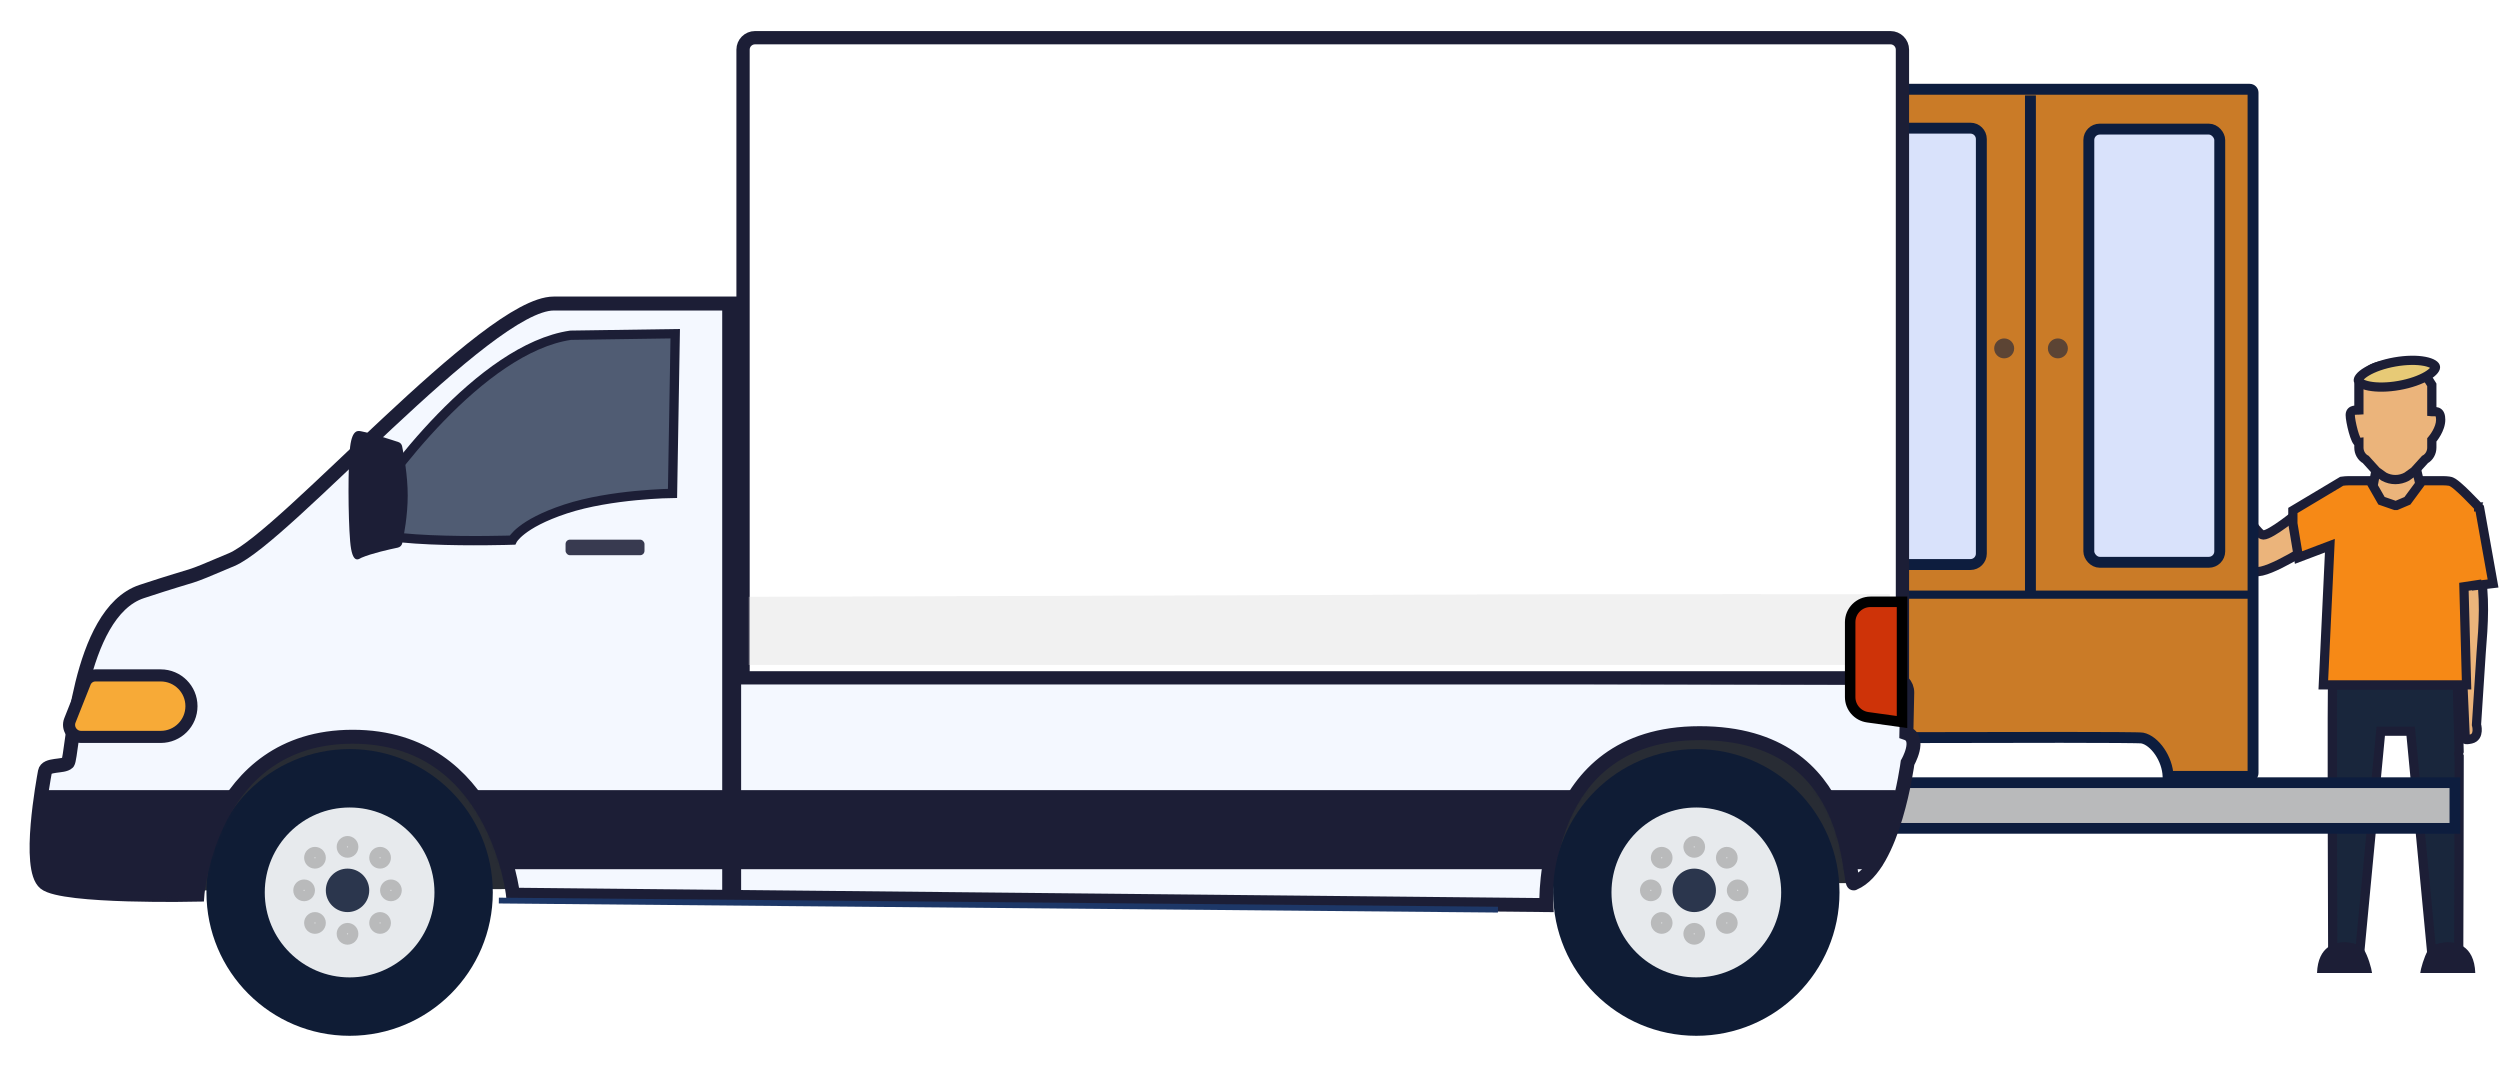 <svg width="644" height="275" viewBox="0 0 644 275" fill="none" xmlns="http://www.w3.org/2000/svg">
<path d="M620.918 120.315L620.986 120.272L621.047 120.22L622.093 119.333L624.945 131.203L619.813 132.269H614.449L610.407 129.873L612.39 119.405L613.351 120.22L613.413 120.272L613.48 120.315C615.809 121.803 618.59 121.803 620.918 120.315Z" fill="#EBB47B" stroke="#1C1E36" stroke-width="2.378"/>
<path d="M630.324 104.272C630.26 104.212 630.187 104.177 630.107 104.162C630.105 104.188 630.102 104.212 630.099 104.238C630.174 104.249 630.249 104.261 630.324 104.272Z" fill="#D7A571"/>
<path d="M613.176 189.431L607.902 244.893C607.153 244.536 606.243 244.252 605.263 244.11C603.923 243.915 602.374 243.976 600.905 244.547C600.878 237.289 600.823 221.481 600.8 206.791C600.787 198.652 600.784 190.857 600.8 185.052C600.809 182.148 600.822 179.745 600.842 178.046C600.849 177.395 600.858 176.85 600.867 176.422H604.303H617.068H617.199H633.008L633.47 193.575C633.453 193.615 633.436 193.658 633.42 193.704C633.361 193.877 633.285 194.193 633.378 194.562C633.403 194.66 633.437 194.752 633.479 194.838C633.478 211.825 633.398 235.099 633.363 244.463C631.913 243.953 630.4 243.923 629.096 244.131C628.144 244.283 627.261 244.568 626.535 244.923C626.482 244.948 626.429 244.975 626.377 245.003L621.092 189.431L620.989 188.355H619.908H617.2H617.068H614.36H613.279L613.176 189.431ZM600.903 175.427C600.906 175.395 600.907 175.401 600.902 175.431C600.902 175.43 600.902 175.428 600.903 175.427Z" fill="#19263C" stroke="#1C1E36" stroke-width="2.378"/>
<path d="M599.724 243.981C598.154 245.131 596.984 247.193 596.869 250.64H611.038C610.92 249.521 609.957 246.121 608.878 244.515C608.833 244.448 608.787 244.382 608.742 244.322C607.821 243.095 602.937 241.626 599.724 243.981Z" fill="#1C1E36"/>
<path d="M625.757 244.322C625.645 244.471 625.533 244.642 625.424 244.828C624.427 246.529 623.571 249.59 623.46 250.64H637.63C637.509 247.027 636.229 244.935 634.546 243.82C631.335 241.695 626.656 243.124 625.757 244.322Z" fill="#1C1E36"/>
<path d="M633.095 146.177C633.12 154.455 631.42 162.309 634.209 171.264L635.036 189.89C635.036 189.89 634.719 190.285 635.046 190.451C635.243 190.549 635.671 190.566 636.541 190.363C638.859 189.823 637.942 186.677 637.942 186.677L639.146 168.181C639.743 160.849 640.254 153.512 638.761 146.078L638.749 145.415L638.746 145.221L633.095 146.177Z" fill="#EBB47B" stroke="#1C1E36" stroke-width="2.378"/>
<path d="M583.028 137.812C585.003 137.812 591.833 132.175 591.833 132.175L596.429 139.968C596.429 139.968 584.299 147.937 581.045 147.205C577.792 146.474 566.214 125.03 566.214 125.03C566.214 125.03 562.559 122.052 561.85 118.262C561.591 116.881 564.408 114.844 566.214 115.125C568.02 115.405 569.014 119.604 569.339 119.02C569.623 118.511 568.601 115.206 570.02 115.125C571.379 115.046 571.067 120.157 571.26 120.282C571.613 120.512 580.679 137.812 583.028 137.812Z" fill="#EBB47B" stroke="#1C1E36" stroke-width="2.378"/>
<path d="M640.956 150.455L642.211 150.309L641.989 149.065L638.801 131.187L638.74 130.843L638.503 130.588L637.63 131.395C638.503 130.588 638.503 130.588 638.503 130.587L638.502 130.587L638.502 130.586L638.498 130.582L638.485 130.568L638.435 130.515C638.392 130.468 638.328 130.4 638.247 130.313C638.084 130.14 637.852 129.893 637.569 129.597C637.005 129.006 636.239 128.215 635.436 127.422C634.637 126.632 633.786 125.823 633.054 125.205C632.69 124.897 632.333 124.617 632.012 124.406C631.852 124.301 631.679 124.198 631.501 124.117C631.363 124.054 631.139 123.964 630.871 123.941C630.415 123.877 629.945 123.84 629.463 123.84H624.566H623.966L623.61 124.323L620.155 129L617.317 130.206H616.974L613.472 128.99L610.867 124.438L610.524 123.84H609.835H604.937C604.429 123.84 603.934 123.881 603.454 123.949L603.218 123.983L603.013 124.106L591.222 131.156L590.643 131.502V132.176V134.752V134.85L590.66 134.947L591.863 142.192L592.101 143.622L593.457 143.109L600.175 140.571L599.768 149.218L599.768 149.218L598.544 175.178L598.486 176.423H599.732H617.068H617.2H634.165H635.387L635.354 175.202L634.705 151.151L637.966 150.657V150.805L639.294 150.65L640.956 150.455ZM620.156 128.999L620.156 128.999L620.156 128.999Z" fill="#F68916" stroke="#1C1E36" stroke-width="2.378"/>
<path fill-rule="evenodd" clip-rule="evenodd" d="M614.113 122.792C615.959 123.785 618.131 123.785 619.976 122.792L621.921 121.402L624.675 118.364C625.754 117.784 626.436 116.597 626.436 115.298V113.325C626.767 112.936 628.72 110.539 628.72 108.12C628.72 105.958 627.632 106.004 626.85 106.037H626.85C626.697 106.044 626.555 106.05 626.436 106.039L626.436 99.14C624.675 96.178 622.788 94.04 616.467 94.003C610.649 93.969 609.566 95.84 608.057 98.448C607.926 98.673 607.793 98.904 607.653 99.14V105.621C607.546 105.627 607.427 105.628 607.3 105.63C606.508 105.638 605.422 105.649 605.422 106.925C605.422 108.426 606.722 114.125 607.653 114.006V115.298C607.653 116.597 608.334 117.784 609.414 118.364L612.168 121.402L614.113 122.792Z" fill="#EBB47B"/>
<path d="M619.976 122.792L620.54 123.839L620.606 123.803L620.667 123.759L619.976 122.792ZM614.113 122.792L613.421 123.759L613.483 123.803L613.549 123.839L614.113 122.792ZM621.921 121.402L622.613 122.37L622.717 122.295L622.803 122.201L621.921 121.402ZM624.675 118.364L624.112 117.317L623.931 117.414L623.794 117.566L624.675 118.364ZM626.436 113.325L625.53 112.554L625.247 112.887V113.325H626.436ZM626.85 106.037V107.227H626.875L626.9 107.226L626.85 106.037ZM626.85 106.037V104.848H626.825L626.8 104.849L626.85 106.037ZM626.436 106.039L625.247 106.039L625.247 107.122L626.325 107.223L626.436 106.039ZM626.436 99.14L627.625 99.14L627.625 98.813L627.458 98.532L626.436 99.14ZM616.467 94.003L616.474 92.814L616.467 94.003ZM608.057 98.448L607.028 97.852L607.028 97.852L608.057 98.448ZM607.653 99.14L606.631 98.532L606.463 98.813V99.14H607.653ZM607.653 105.621L607.724 106.808L608.842 106.741V105.621H607.653ZM607.3 105.63L607.288 104.441H607.288L607.3 105.63ZM607.653 114.006H608.842V112.655L607.502 112.826L607.653 114.006ZM609.414 118.364L610.295 117.566L610.157 117.414L609.977 117.317L609.414 118.364ZM612.168 121.402L611.287 122.201L611.373 122.295L611.476 122.37L612.168 121.402ZM619.412 121.745C617.919 122.549 616.17 122.549 614.676 121.745L613.549 123.839C615.747 125.022 618.342 125.022 620.54 123.839L619.412 121.745ZM621.23 120.434L619.285 121.824L620.667 123.759L622.613 122.37L621.23 120.434ZM623.794 117.566L621.04 120.603L622.803 122.201L625.556 119.163L623.794 117.566ZM625.247 115.298C625.247 116.192 624.778 116.959 624.112 117.317L625.239 119.412C626.731 118.609 627.625 117.002 627.625 115.298H625.247ZM625.247 113.325V115.298H627.625V113.325H625.247ZM627.531 108.12C627.531 109.035 627.152 110.028 626.664 110.905C626.186 111.762 625.668 112.392 625.53 112.554L627.341 114.096C627.535 113.868 628.16 113.106 628.741 112.063C629.312 111.039 629.909 109.624 629.909 108.12H627.531ZM626.9 107.226C627.11 107.217 627.231 107.214 627.334 107.226C627.425 107.237 627.429 107.252 627.404 107.235C627.296 107.161 627.531 107.193 627.531 108.12H629.909C629.909 106.885 629.601 105.86 628.753 105.276C628.001 104.759 627.109 104.836 626.8 104.849L626.9 107.226ZM626.85 107.227H626.85V104.848H626.85V107.227ZM626.325 107.223C626.542 107.243 626.772 107.231 626.9 107.226L626.8 104.849C626.719 104.853 626.664 104.855 626.615 104.856C626.592 104.856 626.575 104.856 626.563 104.855C626.551 104.855 626.546 104.855 626.547 104.855L626.325 107.223ZM625.247 99.14L625.247 106.039L627.625 106.039L627.625 99.14L625.247 99.14ZM616.46 95.192C619.496 95.21 621.308 95.733 622.539 96.489C623.768 97.243 624.56 98.311 625.414 99.748L627.458 98.532C626.552 97.007 625.519 95.526 623.783 94.461C622.05 93.398 619.759 92.833 616.474 92.814L616.46 95.192ZM609.086 99.044C609.863 97.702 610.386 96.836 611.305 96.225C612.209 95.623 613.658 95.175 616.46 95.192L616.474 92.814C613.458 92.796 611.457 93.267 609.987 94.245C608.533 95.212 607.76 96.587 607.028 97.852L609.086 99.044ZM608.675 99.748C608.819 99.505 608.956 99.268 609.086 99.044L607.028 97.852C606.897 98.079 606.766 98.303 606.631 98.532L608.675 99.748ZM608.842 105.621V99.14H606.463V105.621H608.842ZM607.313 106.819C607.432 106.818 607.583 106.816 607.724 106.808L607.582 104.434C607.51 104.438 607.422 104.439 607.288 104.441L607.313 106.819ZM606.612 106.925C606.612 106.775 606.642 106.769 606.609 106.821C606.574 106.878 606.53 106.896 606.544 106.89C606.572 106.878 606.646 106.855 606.796 106.839C606.945 106.824 607.106 106.821 607.313 106.819L607.288 104.441C606.954 104.444 606.221 104.434 605.585 104.714C605.228 104.871 604.863 105.132 604.599 105.55C604.338 105.963 604.233 106.437 604.233 106.925H606.612ZM607.502 112.826C608.028 112.759 608.274 113.12 608.198 113.03C608.173 113.001 608.098 112.892 607.989 112.658C607.778 112.205 607.549 111.531 607.335 110.756C606.899 109.177 606.612 107.506 606.612 106.925H604.233C604.233 107.844 604.596 109.773 605.042 111.389C605.27 112.212 605.54 113.034 605.834 113.664C605.977 113.971 606.157 114.3 606.381 114.565C606.554 114.769 607.044 115.283 607.804 115.186L607.502 112.826ZM608.842 115.298V114.006H606.463V115.298H608.842ZM609.977 117.317C609.311 116.959 608.842 116.191 608.842 115.298H606.463C606.463 117.002 607.358 118.609 608.85 119.412L609.977 117.317ZM613.049 120.603L610.295 117.566L608.533 119.163L611.287 122.201L613.049 120.603ZM614.804 121.824L612.859 120.434L611.476 122.37L613.421 123.759L614.804 121.824Z" fill="#1C1E36"/>
<path d="M607.505 98.021C607.528 98.15 607.638 98.398 608.122 98.698C608.604 98.997 609.342 99.268 610.331 99.455C612.301 99.827 615.011 99.819 617.973 99.296C620.935 98.773 623.485 97.852 625.208 96.828C626.074 96.313 626.675 95.806 627.026 95.359C627.378 94.912 627.397 94.641 627.374 94.512C627.351 94.383 627.241 94.135 626.758 93.835C626.275 93.536 625.537 93.265 624.548 93.078C622.579 92.706 619.869 92.714 616.906 93.237C613.944 93.761 611.395 94.681 609.671 95.706C608.806 96.22 608.205 96.728 607.853 97.174C607.502 97.621 607.483 97.892 607.505 98.021Z" fill="#E7CA76" stroke="#1C1E36" stroke-width="2.378"/>
<mask id="mask0_7853_55381" style="mask-type:luminance" maskUnits="userSpaceOnUse" x="606" y="91" width="23" height="10">
<path d="M607.505 98.021C607.528 98.15 607.638 98.398 608.122 98.698C608.604 98.997 609.342 99.268 610.331 99.455C612.301 99.827 615.011 99.819 617.973 99.296C620.935 98.773 623.485 97.852 625.208 96.828C626.074 96.313 626.675 95.806 627.026 95.359C627.378 94.912 627.397 94.641 627.374 94.512C627.351 94.383 627.241 94.135 626.758 93.835C626.275 93.536 625.537 93.265 624.548 93.078C622.579 92.706 619.869 92.714 616.906 93.237C613.944 93.761 611.395 94.681 609.671 95.706C608.806 96.22 608.205 96.728 607.853 97.174C607.502 97.621 607.483 97.892 607.505 98.021Z" fill="white" stroke="white" stroke-width="2.378"/>
</mask>
<g mask="url(#mask0_7853_55381)">
</g>
<path fill-rule="evenodd" clip-rule="evenodd" d="M461.459 190.044H460.072C460.072 190.044 409.253 189.755 405.696 190.044C403.476 190.225 402.583 192.571 401.567 195.238C400.956 196.843 400.301 198.564 399.285 200H380.862C380.386 200 380 199.614 380 199.138V23.863C380 23.387 380.386 23.001 380.862 23.001H462.287C462.298 23 462.309 23 462.321 23H579.522C579.998 23 580.384 23.386 580.384 23.862V199.137C580.384 199.613 579.998 199.999 579.522 199.999H558.497C558.372 195.492 555.059 190.756 551.841 190.115C550.675 189.882 517.121 189.934 491.236 190.009C491.159 190.032 491.077 190.044 490.993 190.044H480.216C469.23 190.081 461.459 190.115 461.459 190.115V190.044Z" fill="#CA7B27"/>
<path d="M461.459 190.044H462.864V188.639H461.459V190.044ZM460.072 190.044L460.064 191.449H460.072V190.044ZM405.696 190.044L405.81 191.445H405.81L405.696 190.044ZM401.567 195.238L400.254 194.738L401.567 195.238ZM399.285 200V201.405H400.012L400.432 200.811L399.285 200ZM462.287 23.001V24.406H462.314L462.342 24.405L462.287 23.001ZM558.497 199.999L557.092 200.038L557.13 201.404H558.497V199.999ZM551.841 190.115L551.566 191.493L551.841 190.115ZM491.236 190.009L491.231 188.604L491.032 188.605L490.84 188.661L491.236 190.009ZM480.216 190.044V188.639L480.211 188.639L480.216 190.044ZM461.459 190.115H460.054V191.526L461.465 191.52L461.459 190.115ZM461.459 188.639H460.072V191.449H461.459V188.639ZM460.072 190.044C460.08 188.639 460.08 188.639 460.079 188.639C460.079 188.639 460.078 188.639 460.077 188.639C460.076 188.639 460.074 188.639 460.07 188.639C460.064 188.639 460.055 188.639 460.043 188.639C460.018 188.639 459.982 188.639 459.934 188.638C459.837 188.638 459.694 188.637 459.508 188.636C459.135 188.634 458.587 188.631 457.889 188.627C456.492 188.62 454.493 188.61 452.082 188.598C447.262 188.576 440.797 188.549 434.222 188.53C421.132 188.494 407.438 188.493 405.582 188.644L405.81 191.445C407.511 191.306 421.005 191.304 434.214 191.341C440.787 191.359 447.25 191.386 452.069 191.409C454.479 191.42 456.477 191.43 457.874 191.437C458.572 191.441 459.119 191.444 459.492 191.446C459.679 191.447 459.822 191.448 459.918 191.448C459.966 191.449 460.003 191.449 460.027 191.449C460.039 191.449 460.048 191.449 460.054 191.449C460.058 191.449 460.06 191.449 460.061 191.449C460.062 191.449 460.063 191.449 460.063 191.449C460.064 191.449 460.064 191.449 460.072 190.044ZM405.582 188.644C403.898 188.781 402.781 189.773 402.011 190.93C401.277 192.031 400.744 193.451 400.254 194.738L402.88 195.738C403.406 194.359 403.828 193.271 404.349 192.488C404.834 191.76 405.275 191.488 405.81 191.445L405.582 188.644ZM400.254 194.738C399.631 196.375 399.033 197.923 398.138 199.188L400.432 200.811C401.568 199.205 402.281 197.311 402.88 195.738L400.254 194.738ZM399.285 198.595H380.862V201.405H399.285V198.595ZM380.862 198.595C381.162 198.595 381.405 198.838 381.405 199.138H378.595C378.595 200.39 379.61 201.405 380.862 201.405V198.595ZM381.405 199.138V23.863H378.595V199.138H381.405ZM381.405 23.863C381.405 24.163 381.162 24.406 380.862 24.406V21.596C379.61 21.596 378.595 22.611 378.595 23.863H381.405ZM380.862 24.406H462.287V21.596H380.862V24.406ZM462.342 24.405C462.335 24.405 462.328 24.405 462.321 24.405V21.595C462.291 21.595 462.261 21.595 462.232 21.597L462.342 24.405ZM462.321 24.405H579.522V21.595H462.321V24.405ZM579.522 24.405C579.222 24.405 578.979 24.162 578.979 23.862H581.789C581.789 22.61 580.774 21.595 579.522 21.595V24.405ZM578.979 23.862V199.137H581.789V23.862H578.979ZM578.979 199.137C578.979 198.837 579.222 198.594 579.522 198.594V201.404C580.774 201.404 581.789 200.389 581.789 199.137H578.979ZM579.522 198.594H558.497V201.404H579.522V198.594ZM559.902 199.96C559.831 197.397 558.863 194.829 557.49 192.815C556.142 190.839 554.235 189.159 552.115 188.737L551.566 191.493C552.665 191.712 554.023 192.72 555.168 194.399C556.287 196.04 557.038 198.094 557.092 200.038L559.902 199.96ZM552.115 188.737C551.907 188.695 551.574 188.681 551.307 188.67C550.977 188.657 550.534 188.646 549.99 188.635C548.902 188.615 547.388 188.598 545.529 188.584C541.811 188.558 536.694 188.545 530.809 188.542C519.036 188.535 504.174 188.567 491.231 188.604L491.24 191.415C504.182 191.377 519.04 191.345 530.807 191.352C536.691 191.355 541.8 191.368 545.509 191.395C547.365 191.408 548.866 191.425 549.937 191.445C550.473 191.455 550.895 191.467 551.197 191.478C551.563 191.493 551.629 191.505 551.566 191.493L552.115 188.737ZM490.84 188.661C490.89 188.646 490.942 188.639 490.993 188.639V191.449C491.212 191.449 491.427 191.418 491.631 191.358L490.84 188.661ZM490.993 188.639H480.216V191.449H490.993V188.639ZM480.211 188.639C474.718 188.658 470.028 188.675 466.712 188.688C465.054 188.695 463.739 188.7 462.839 188.704C462.389 188.706 462.042 188.707 461.808 188.708C461.691 188.708 461.603 188.709 461.543 188.709C461.513 188.709 461.491 188.709 461.476 188.709C461.468 188.709 461.462 188.709 461.459 188.709C461.457 188.709 461.455 188.709 461.454 188.709C461.454 188.709 461.453 188.709 461.453 188.709C461.453 188.709 461.453 188.709 461.453 188.709C461.453 188.709 461.453 188.709 461.459 190.115C461.465 191.52 461.465 191.52 461.465 191.52C461.465 191.52 461.465 191.52 461.465 191.52C461.466 191.52 461.466 191.52 461.466 191.52C461.467 191.52 461.469 191.52 461.471 191.52C461.474 191.52 461.48 191.52 461.488 191.52C461.503 191.52 461.525 191.519 461.555 191.519C461.614 191.519 461.703 191.519 461.82 191.518C462.054 191.517 462.401 191.516 462.851 191.514C463.751 191.51 465.065 191.505 466.723 191.498C470.039 191.485 474.728 191.468 480.22 191.449L480.211 188.639ZM462.864 190.115V190.044H460.054V190.115H462.864Z" fill="#0D1D3E"/>
<ellipse cx="430.142" cy="89.695" rx="2.571" ry="2.566" fill="#0D1D3E" fill-opacity="0.58"/>
<ellipse cx="441.832" cy="89.695" rx="2.571" ry="2.566" fill="#0D1D3E" fill-opacity="0.58"/>
<rect x="387.714" y="33.261" width="33.724" height="111.586" rx="2.81" fill="#D9E2FB" stroke="#0D1D3E" stroke-width="2.81"/>
<path d="M448.567 35.824C448.567 34.272 449.826 33.014 451.378 33.014H479.481V145.425H451.378C449.826 145.425 448.567 144.167 448.567 142.615V35.824Z" fill="#D9E2FB" stroke="#0D1D3E" stroke-width="2.81"/>
<mask id="path-19-inside-1_7853_55381" fill="white">
<rect x="386.741" y="162.287" width="51.99" height="16.862" rx="1.724"/>
</mask>
<rect x="386.741" y="162.287" width="51.99" height="16.862" rx="1.724" fill="#FAC775" stroke="#0D1D3E" stroke-width="5.621" mask="url(#path-19-inside-1_7853_55381)"/>
<mask id="path-20-inside-2_7853_55381" fill="white">
<rect x="447.162" y="162.287" width="67.447" height="16.862" rx="1.724"/>
</mask>
<rect x="447.162" y="162.287" width="67.447" height="16.862" rx="1.724" fill="#FAC775" stroke="#0D1D3E" stroke-width="5.621" mask="url(#path-20-inside-2_7853_55381)"/>
<mask id="path-21-inside-3_7853_55381" fill="white">
<rect x="523.04" y="162.287" width="49.18" height="16.862" rx="1.724"/>
</mask>
<rect x="523.04" y="162.287" width="49.18" height="16.862" rx="1.724" fill="#FAC775" stroke="#0D1D3E" stroke-width="5.621" mask="url(#path-21-inside-3_7853_55381)"/>
<ellipse cx="516.276" cy="89.747" rx="2.575" ry="2.566" fill="#0D1D3E" fill-opacity="0.58"/>
<ellipse cx="530.108" cy="89.747" rx="2.575" ry="2.566" fill="#0D1D3E" fill-opacity="0.58"/>
<path d="M479.48 33.014H507.583C509.135 33.014 510.394 34.272 510.394 35.824V142.615C510.394 144.167 509.135 145.425 507.583 145.425H479.48V33.014Z" fill="#D9E2FB" stroke="#0D1D3E" stroke-width="2.81"/>
<rect x="538.082" y="33.26" width="33.724" height="111.586" rx="2.81" fill="#D9E2FB" stroke="#0D1D3E" stroke-width="2.81"/>
<path d="M579.948 153.184L380.418 153.184" stroke="#0D1D3E" stroke-width="2.108"/>
<path d="M435.921 23.178V152.451" stroke="#0D1D3E" stroke-width="2.81"/>
<path d="M523.04 24.583V153.856" stroke="#0D1D3E" stroke-width="2.81"/>
<path fill-rule="evenodd" clip-rule="evenodd" d="M50.386 176.167L486.583 177.895L478.036 227.469L50.386 229.375V176.167Z" fill="#282C34"/>
<g filter="url(#filter0_d_7853_55381)">
<ellipse cx="90.062" cy="229.892" rx="36.882" ry="36.93" fill="#0F1C35"/>
<ellipse cx="90.061" cy="229.894" rx="21.856" ry="21.884" fill="#E7EAED"/>
<ellipse cx="89.523" cy="229.354" rx="5.591" ry="5.599" fill="#0F1C35" fill-opacity="0.868"/>
<g opacity="0.58">
<path d="M90.999 218.156C90.999 218.976 90.337 219.637 89.522 219.637C88.708 219.637 88.045 218.976 88.045 218.156C88.045 217.337 88.708 216.675 89.522 216.675C90.337 216.675 90.999 217.337 90.999 218.156Z" fill="#D8D8D8" stroke="#979797" stroke-width="2.637"/>
<path d="M102.182 229.354C102.182 230.174 101.518 230.835 100.704 230.835C99.89 230.835 99.227 230.174 99.227 229.354C99.227 228.534 99.89 227.873 100.704 227.873C101.518 227.873 102.182 228.534 102.182 229.354Z" fill="#D8D8D8" stroke="#979797" stroke-width="2.637"/>
<path d="M99.387 237.752C99.387 238.571 98.724 239.233 97.91 239.233C97.096 239.233 96.433 238.571 96.433 237.752C96.433 236.932 97.096 236.271 97.91 236.271C98.724 236.271 99.387 236.932 99.387 237.752Z" fill="#D8D8D8" stroke="#979797" stroke-width="2.637"/>
<path d="M90.999 240.55C90.999 241.37 90.337 242.031 89.522 242.031C88.708 242.031 88.045 241.37 88.045 240.55C88.045 239.731 88.708 239.069 89.522 239.069C90.337 239.069 90.999 239.731 90.999 240.55Z" fill="#D8D8D8" stroke="#979797" stroke-width="2.637"/>
<path d="M82.615 237.752C82.615 238.571 81.952 239.233 81.137 239.233C80.323 239.233 79.66 238.571 79.66 237.752C79.66 236.932 80.323 236.271 81.137 236.271C81.952 236.271 82.615 236.932 82.615 237.752Z" fill="#D8D8D8" stroke="#979797" stroke-width="2.637"/>
<path d="M82.615 220.956C82.615 221.776 81.952 222.437 81.137 222.437C80.323 222.437 79.66 221.776 79.66 220.956C79.66 220.137 80.323 219.475 81.137 219.475C81.952 219.475 82.615 220.137 82.615 220.956Z" fill="#D8D8D8" stroke="#979797" stroke-width="2.637"/>
<path d="M79.818 229.354C79.818 230.174 79.155 230.835 78.341 230.835C77.526 230.835 76.863 230.174 76.863 229.354C76.863 228.534 77.526 227.873 78.341 227.873C79.155 227.873 79.818 228.534 79.818 229.354Z" fill="#D8D8D8" stroke="#979797" stroke-width="2.637"/>
<path d="M99.387 220.956C99.387 221.776 98.724 222.437 97.91 222.437C97.096 222.437 96.433 221.776 96.433 220.956C96.433 220.137 97.096 219.475 97.91 219.475C98.724 219.475 99.387 220.137 99.387 220.956Z" fill="#D8D8D8" stroke="#979797" stroke-width="2.637"/>
</g>
<rect x="485.619" y="201.619" width="146.762" height="11.762" fill="#B9BABB" stroke="#0D1D3E" stroke-width="2.762"/>
<path fill-rule="evenodd" clip-rule="evenodd" d="M17.482 196.472C18.652 195.325 19.861 157.867 36.521 152.373C53.181 146.879 45.959 149.976 59.69 144.149C73.421 138.322 125.521 78.192 142.641 78.192H192.126L191.437 173.782L487.578 174.629C489.671 174.635 491.352 176.357 491.307 178.449L491.084 188.865C495.03 190.212 491.388 196.472 491.388 196.472C491.388 196.472 487.889 223.211 477.617 227.505C475.823 229.484 479.341 188.865 437.819 188.865C396.296 188.865 398.351 233.15 398.351 233.15L132.141 230.476C132.141 230.476 127.738 189.787 90.856 189.787C53.974 189.787 50.854 230.476 50.854 230.476C50.854 230.476 16.223 231.257 11.573 227.505C6.922 223.754 11.203 200.842 11.573 198.793C11.943 196.745 16.312 197.619 17.482 196.472Z" fill="#F4F8FF" stroke="#1C1E36" stroke-width="3.596"/>
<mask id="mask1_7853_55381" style="mask-type:luminance" maskUnits="userSpaceOnUse" x="8" y="76" width="485" height="159">
<path fill-rule="evenodd" clip-rule="evenodd" d="M17.482 196.472C18.652 195.325 19.861 157.867 36.521 152.373C53.181 146.879 45.959 149.976 59.691 144.149C73.422 138.322 125.521 78.192 142.641 78.192H192.126L191.437 173.782L487.578 174.629C489.671 174.635 491.352 176.357 491.307 178.449L491.084 188.865C491.084 194.03 491.388 196.472 491.388 196.472C491.388 196.472 487.889 223.211 477.617 227.505C475.823 229.484 479.341 188.865 437.819 188.865C396.296 188.865 398.351 233.15 398.351 233.15L132.141 230.476C132.141 230.476 127.738 189.787 90.856 189.787C53.974 189.787 50.854 230.476 50.854 230.476C50.854 230.476 16.223 231.257 11.573 227.505C6.922 223.754 11.203 200.842 11.573 198.793C11.943 196.745 16.312 197.619 17.482 196.472Z" fill="white" stroke="white" stroke-width="2.7"/>
</mask>
<g mask="url(#mask1_7853_55381)">
<path fill-rule="evenodd" clip-rule="evenodd" d="M10.041 203.544H487.992C488.969 203.544 489.684 204.465 489.442 205.411L485.001 222.777C484.831 223.44 484.331 223.903 483.648 223.903C464.709 223.903 197.966 223.903 62.745 223.903C60.149 223.903 53.182 228.471 53.182 228.471C37.078 235.398 14.534 231.135 10.041 223.903V203.544Z" fill="#1C1E36"/>
<g filter="url(#filter1_ii_7853_55381)">
<path fill-rule="evenodd" clip-rule="evenodd" d="M194.433 88.496C194.433 88.496 432.575 84.687 440.844 88.496C449.114 92.305 452.929 146.304 447.906 147.551C442.883 148.799 192.963 147.551 192.963 147.551L194.433 88.496Z" fill="black" fill-opacity="0.01"/>
</g>
</g>
<path d="M191.408 12.794C191.408 11.091 192.788 9.711 194.491 9.711H486.986C488.689 9.711 490.069 11.091 490.069 12.794V174.603H191.408V12.794Z" fill="white" stroke="#1C1E36" stroke-width="3.421"/>
<path opacity="0.365" fill-rule="evenodd" clip-rule="evenodd" d="M192.86 153.744C192.86 153.744 333.193 153.294 403.359 153.07C414.231 153.035 486.818 153.07 486.818 153.07V171.293H192.86V153.744Z" fill="#D8D8D8"/>
<path d="M24.576 173.986C23.389 173.986 22.323 174.71 21.885 175.813L18.011 185.573C17.202 187.613 18.705 189.827 20.9 189.827H41.399C45.773 189.827 49.319 186.281 49.319 181.906C49.319 177.532 45.773 173.986 41.399 173.986H24.576Z" fill="#F7AA37" stroke="#1C1E36" stroke-width="3.116"/>
<rect x="145.69" y="139.013" width="20.332" height="4.011" rx="1.122" fill="#1C1E36" fill-opacity="0.87"/>
<path fill-rule="evenodd" clip-rule="evenodd" d="M128.502 231.985L385.875 234.324L128.502 231.985Z" fill="#D8D8D8"/>
<path d="M128.502 231.985L385.875 234.324" stroke="#1D3767" stroke-width="1.496"/>
<ellipse cx="436.975" cy="229.892" rx="36.882" ry="36.93" fill="#0F1C35"/>
<ellipse cx="436.974" cy="229.894" rx="21.856" ry="21.884" fill="#E7EAED"/>
<ellipse cx="436.436" cy="229.354" rx="5.591" ry="5.599" fill="#0F1C35" fill-opacity="0.868"/>
<g opacity="0.58">
<path d="M437.914 218.156C437.914 218.976 437.251 219.637 436.436 219.637C435.622 219.637 434.959 218.976 434.959 218.156C434.959 217.336 435.622 216.675 436.436 216.675C437.251 216.675 437.914 217.336 437.914 218.156Z" fill="#D8D8D8" stroke="#979797" stroke-width="2.637"/>
<path d="M449.098 229.354C449.098 230.173 448.435 230.835 447.621 230.835C446.807 230.835 446.144 230.173 446.144 229.354C446.144 228.534 446.807 227.873 447.621 227.873C448.435 227.873 449.098 228.534 449.098 229.354Z" fill="#D8D8D8" stroke="#979797" stroke-width="2.637"/>
<path d="M446.301 237.75C446.301 238.569 445.638 239.231 444.824 239.231C444.01 239.231 443.347 238.569 443.347 237.75C443.347 236.93 444.01 236.269 444.824 236.269C445.638 236.269 446.301 236.93 446.301 237.75Z" fill="#D8D8D8" stroke="#979797" stroke-width="2.637"/>
<path d="M437.914 240.549C437.914 241.369 437.251 242.031 436.436 242.031C435.622 242.031 434.959 241.369 434.959 240.549C434.959 239.73 435.622 239.068 436.436 239.068C437.251 239.068 437.914 239.73 437.914 240.549Z" fill="#D8D8D8" stroke="#979797" stroke-width="2.637"/>
<path d="M429.529 237.75C429.529 238.569 428.866 239.231 428.051 239.231C427.237 239.231 426.574 238.569 426.574 237.75C426.574 236.93 427.237 236.269 428.051 236.269C428.866 236.269 429.529 236.93 429.529 237.75Z" fill="#D8D8D8" stroke="#979797" stroke-width="2.637"/>
<path d="M429.529 220.955C429.529 221.775 428.866 222.436 428.051 222.436C427.237 222.436 426.574 221.775 426.574 220.955C426.574 220.136 427.237 219.474 428.051 219.474C428.866 219.474 429.529 220.136 429.529 220.955Z" fill="#D8D8D8" stroke="#979797" stroke-width="2.637"/>
<path d="M426.732 229.354C426.732 230.173 426.069 230.835 425.255 230.835C424.441 230.835 423.777 230.173 423.777 229.354C423.777 228.534 424.441 227.873 425.255 227.873C426.069 227.873 426.732 228.534 426.732 229.354Z" fill="#D8D8D8" stroke="#979797" stroke-width="2.637"/>
<path d="M446.301 220.955C446.301 221.775 445.638 222.436 444.824 222.436C444.01 222.436 443.347 221.775 443.347 220.955C443.347 220.136 444.01 219.474 444.824 219.474C445.638 219.474 446.301 220.136 446.301 220.955Z" fill="#D8D8D8" stroke="#979797" stroke-width="2.637"/>
</g>
<rect x="186.042" y="77.521" width="4.872" height="152.458" fill="#1C1E36"/>
<path fill-rule="evenodd" clip-rule="evenodd" d="M92.702 134.017C99.16 123.42 123.856 89.77 146.987 86.356L173.937 85.96L173.241 127.095C173.241 127.095 157.394 127.259 145.692 131.116C133.991 134.972 132.003 139.134 132.003 139.134C132.003 139.134 88.693 140.597 92.702 134.017Z" fill="#505C73" stroke="#1C1E36" stroke-width="2.397"/>
<mask id="mask2_7853_55381" style="mask-type:luminance" maskUnits="userSpaceOnUse" x="91" y="84" width="85" height="57">
<path fill-rule="evenodd" clip-rule="evenodd" d="M92.702 134.017C99.16 123.42 123.856 89.77 146.987 86.356L173.937 85.96L173.241 127.095C173.241 127.095 157.394 127.259 145.692 131.116C133.991 134.972 132.003 139.134 132.003 139.134C132.003 139.134 88.693 140.597 92.702 134.017Z" fill="white" stroke="white" stroke-width="2.397"/>
</mask>
<g mask="url(#mask2_7853_55381)">
</g>
<path fill-rule="evenodd" clip-rule="evenodd" d="M90.194 115.073C90.772 110.406 92.351 110.971 93.141 111.124C95.714 111.621 100.697 113.235 102.621 113.872C103.111 114.034 103.475 114.435 103.581 114.94C104.001 116.95 105.027 122.395 105.027 127.657C105.027 132.781 104.054 137.9 103.615 139.949C103.492 140.521 103.039 140.953 102.466 141.072C100.47 141.486 95.772 142.528 93.141 143.657C92.494 143.934 90.722 145.731 90.194 139.399C89.665 133.068 89.615 119.74 90.194 115.073Z" fill="#1C1E36"/>
<path fill-rule="evenodd" clip-rule="evenodd" d="M489.957 185.994L481.119 184.764C478.531 184.404 476.605 182.191 476.605 179.578V160.263C476.605 157.371 478.949 155.026 481.841 155.026H489.957V185.994Z" fill="#CE3308" stroke="black" stroke-width="2.7"/>
</g>
<defs>
<filter id="filter0_d_7853_55381" x="0.432" y="0.809" width="640.521" height="273.205" filterUnits="userSpaceOnUse" color-interpolation-filters="sRGB">
<feFlood flood-opacity="0" result="BackgroundImageFix"/>
<feColorMatrix in="SourceAlpha" type="matrix" values="0 0 0 0 0 0 0 0 0 0 0 0 0 0 0 0 0 0 127 0" result="hardAlpha"/>
<feOffset/>
<feGaussianBlur stdDeviation="3.596"/>
<feColorMatrix type="matrix" values="0 0 0 0 0 0 0 0 0 0 0 0 0 0 0 0 0 0 0.12 0"/>
<feBlend mode="normal" in2="BackgroundImageFix" result="effect1_dropShadow_7853_55381"/>
<feBlend mode="normal" in="SourceGraphic" in2="effect1_dropShadow_7853_55381" result="shape"/>
</filter>
<filter id="filter1_ii_7853_55381" x="192.963" y="86.803" width="257.197" height="61.303" filterUnits="userSpaceOnUse" color-interpolation-filters="sRGB">
<feFlood flood-opacity="0" result="BackgroundImageFix"/>
<feBlend mode="normal" in="SourceGraphic" in2="BackgroundImageFix" result="shape"/>
<feColorMatrix in="SourceAlpha" type="matrix" values="0 0 0 0 0 0 0 0 0 0 0 0 0 0 0 0 0 0 127 0" result="hardAlpha"/>
<feOffset dy="4.794"/>
<feComposite in2="hardAlpha" operator="arithmetic" k2="-1" k3="1"/>
<feColorMatrix type="matrix" values="0 0 0 0 0 0 0 0 0 0 0 0 0 0 0 0 0 0 0.031 0"/>
<feBlend mode="normal" in2="shape" result="effect1_innerShadow_7853_55381"/>
<feColorMatrix in="SourceAlpha" type="matrix" values="0 0 0 0 0 0 0 0 0 0 0 0 0 0 0 0 0 0 127 0" result="hardAlpha"/>
<feOffset dy="-2.397"/>
<feComposite in2="hardAlpha" operator="arithmetic" k2="-1" k3="1"/>
<feColorMatrix type="matrix" values="0 0 0 0 0 0 0 0 0 0 0 0 0 0 0 0 0 0 0.06 0"/>
<feBlend mode="normal" in2="effect1_innerShadow_7853_55381" result="effect2_innerShadow_7853_55381"/>
</filter>
</defs>
</svg>
